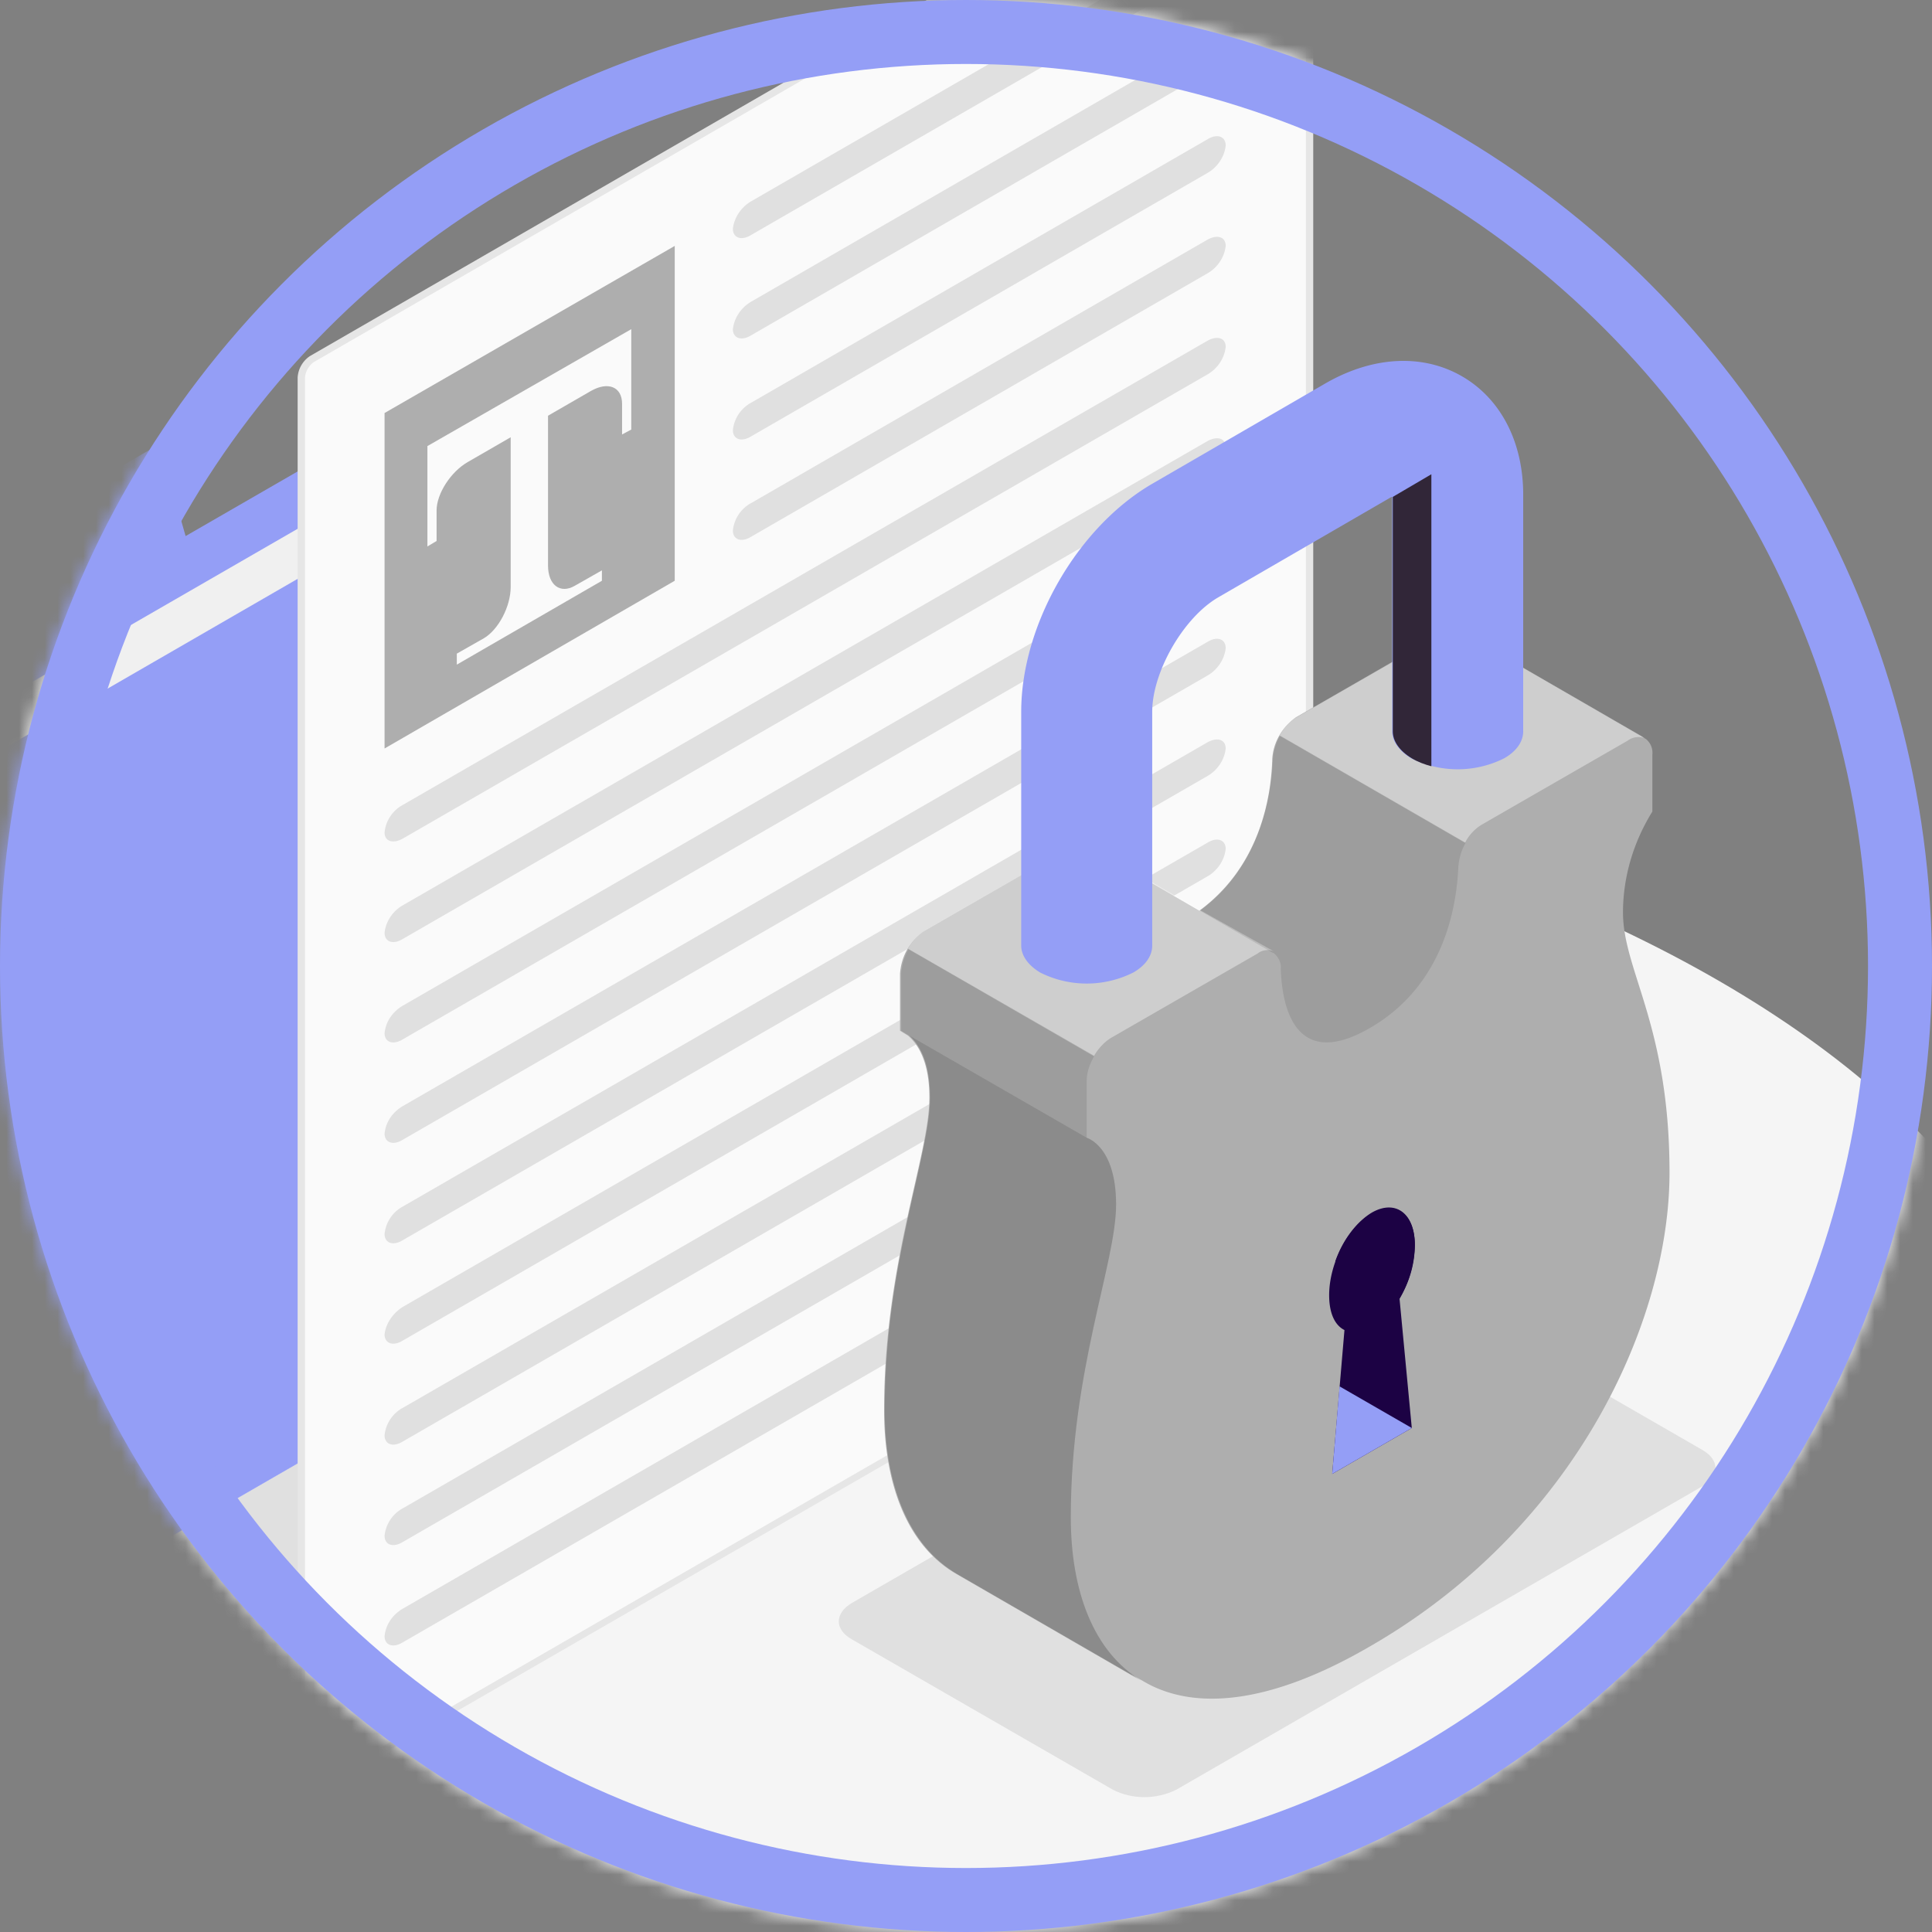 <svg xmlns="http://www.w3.org/2000/svg" width="151" height="151" fill="none" viewBox="0 0 151 151"><rect x="0" y="0" width="151" height="151" fill="#808080" stroke="none"/><mask id="a" width="151" height="151" x="0" y="0" maskUnits="userSpaceOnUse" style="mask-type:alpha"><circle cx="75.5" cy="75.5" r="75.5" fill="#D9D9D9"/></mask><g mask="url(#a)"><path fill="#F5F5F5" d="M-24.153 152.708c42.487 21.722 111.337 21.722 153.777 0 42.439-21.722 42.487-56.936 0-78.61s-111.337-21.722-153.777 0c-42.439 21.722-42.487 56.888 0 78.61Z"/><path fill="#E0E0E0" d="M23.932 139.936 1.014 126.778l30.19-16.985-7.129 30.382M66.562 128.117l20.43 11.77c1.532.765 3.35.765 4.929 0l41.147-23.732c1.34-.765 1.34-2.057 0-2.823l-20.43-11.77c-1.531-.765-3.349-.765-4.928 0l-41.148 23.732c-1.34.813-1.34 2.057 0 2.823Z"/><path fill="#949EF6" d="M-10.9 48.214v85.883L69.243 87.83V10.32L14.507 41.898l-2.058-7.176-23.348 13.492Z"/><path fill="#F0F0F0" d="m-10.9 134.098 4.067-75.405 80.19-46.267-4.115 75.405-80.141 46.267Z"/><path fill="#949EF6" d="m-10.9 134.099 7.225-73.3 80.19-46.315-7.273 73.348-80.141 46.267Z"/><path fill="#FAFAFA" d="M23.789 140.267c-.24 0-.24-.239-.24-.43V29.504c.049-.574.336-1.1.814-1.435l77.415-44.688c.095-.048.191-.096.287-.096.239 0 .239.24.239.43V94.049a1.936 1.936 0 0 1-.813 1.436L24.076 140.17c-.096.048-.191.048-.287.096Z"/><path fill="#E6E6E6" d="M102.065-16.426V94.05a1.696 1.696 0 0 1-.67 1.196l-77.462 44.688c-.048 0-.096.048-.096.048V29.506c.048-.478.287-.909.67-1.196l77.414-44.688c.048-.048.096-.048.144-.048Zm0-.574a.773.773 0 0 0-.431.143L24.22 27.832a2.181 2.181 0 0 0-.957 1.674v110.332c0 .431.191.67.526.67a.776.776 0 0 0 .43-.143l77.463-44.688a2.182 2.182 0 0 0 .957-1.675V-16.33c0-.43-.239-.67-.574-.67Z"/><path fill="#AEAEAE" d="M30.057 32.28 52.736 19.22V45.39L30.056 58.5V32.28Z"/><path fill="#FAFAFA" d="M49.338 25.727v7.846l-.718.383v-2.392c0-1.34-1.1-1.77-2.44-1.005l-9.617 5.55c-1.34.766-2.44 2.488-2.44 3.78v2.392l-.718.43v-7.846l15.933-9.138Z"/><path fill="#FAFAFA" d="M44.937 45.776c-1.148.67-2.105-.048-2.105-1.58V31.614l-2.918 1.58V45.87c0 1.531-.957 3.35-2.106 4.02l-2.105 1.196v.86l11.34-6.554v-.813l-2.106 1.196Z"/><path fill="#E0E0E0" d="M57.281 17.88c0 .718.67.957 1.436.479L94.362-2.215c.765-.43 1.34-1.244 1.435-2.153 0-.718-.67-.91-1.435-.478L58.717 15.727c-.814.479-1.34 1.292-1.436 2.153ZM57.281 25.726c0 .717.67.957 1.436.478L94.362 5.63c.765-.43 1.34-1.244 1.435-2.153 0-.717-.67-.957-1.435-.478L58.717 23.573c-.814.478-1.34 1.291-1.436 2.153ZM57.281 33.62c0 .718.67.957 1.436.479l35.645-20.574c.765-.43 1.34-1.244 1.435-2.153 0-.718-.67-.957-1.435-.479L58.717 31.468a2.75 2.75 0 0 0-1.436 2.153ZM57.281 41.466c0 .718.67.957 1.436.479L94.362 21.37c.765-.43 1.34-1.244 1.435-2.153 0-.718-.67-.91-1.435-.479L58.717 39.313a2.75 2.75 0 0 0-1.436 2.153ZM30.057 65.058c0 .718.67.91 1.435.478l62.87-36.267c.765-.43 1.339-1.244 1.435-2.153 0-.717-.67-.909-1.436-.478L31.492 62.905a2.75 2.75 0 0 0-1.435 2.153ZM30.057 72.902c0 .718.67.957 1.435.478l62.87-36.267c.765-.43 1.339-1.244 1.435-2.153 0-.718-.67-.909-1.436-.478L31.492 70.749c-.765.43-1.34 1.244-1.435 2.153ZM30.057 80.747c0 .718.67.957 1.435.479l62.87-36.267c.765-.431 1.339-1.244 1.435-2.154 0-.717-.67-.956-1.436-.478L31.492 78.594c-.813.479-1.34 1.244-1.435 2.153ZM30.057 88.595c0 .718.67.957 1.435.478l62.87-36.267c.765-.43 1.339-1.244 1.435-2.153 0-.718-.67-.957-1.436-.478L31.492 86.442c-.813.478-1.34 1.244-1.435 2.153ZM30.057 96.445c0 .718.67.957 1.435.478l62.87-36.267c.765-.43 1.339-1.244 1.435-2.153 0-.718-.67-.909-1.436-.478L31.492 94.292a2.75 2.75 0 0 0-1.435 2.153ZM30.057 104.29c0 .718.67.957 1.435.479l62.87-36.268c.765-.43 1.339-1.244 1.435-2.153 0-.717-.67-.956-1.436-.478l-62.869 36.267c-.765.479-1.34 1.292-1.435 2.153ZM30.057 112.181c0 .717.67.957 1.435.478l62.87-36.267c.765-.43 1.339-1.244 1.435-2.153 0-.718-.67-.957-1.436-.478l-62.869 36.267a2.748 2.748 0 0 0-1.435 2.153ZM30.057 120.032c0 .718.67.957 1.435.479l62.87-36.267c.765-.43 1.339-1.244 1.435-2.153 0-.718-.67-.957-1.436-.479L31.492 117.88a2.75 2.75 0 0 0-1.435 2.153ZM30.057 127.876c0 .718.67.957 1.435.479l62.87-36.267c.765-.431 1.339-1.244 1.435-2.154 0-.717-.67-.956-1.436-.478l-62.869 36.267c-.813.479-1.34 1.244-1.435 2.153Z"/><path fill="#AEAEAE" d="M126.849 71.322c0-2.775.813-5.502 2.296-7.894v-4.45a1.376 1.376 0 0 0-.478-1.196c-.048-.048-.096-.048-.144-.096l-14.401-8.325a1.35 1.35 0 0 0-1.34.144l-11.387 6.554c-1.101.766-1.819 2.01-1.866 3.35-.144 3.253-1.197 9.282-6.938 12.583-5.742 3.301-6.842-1.531-6.938-4.641-.047-1.244-.813-1.722-1.866-1.1L72.4 72.805c-1.148.766-1.866 2.01-1.914 3.35v4.45s2.297.621 2.297 5.214c0 4.594-3.54 12.919-3.54 24.45 0 5.789 1.817 10.574 5.693 12.822l14.45 8.325c3.827 2.249 9.712 1.914 17.75-2.775 16.076-9.282 23.349-25.454 23.349-36.984 0-11.531-3.636-15.79-3.636-20.335Z"/><path fill="#AEAEAE" d="m112.686 49.502-11.387 6.555c-1.101.766-1.818 2.01-1.866 3.35-.096 3.014-1.005 8.325-5.694 11.77l-8.756-5.072-.047-.048a1.261 1.261 0 0 0-1.292.144l-11.388 6.555a2.632 2.632 0 0 0-.43.335c-.383.334-.67.717-.91 1.1a4.456 4.456 0 0 0-.573 1.914v4.45l.622.382c.67.574 1.674 1.866 1.674 4.833 0 4.593-3.54 12.918-3.54 24.449 0 5.789 1.818 10.622 5.693 12.823l14.402 8.325c-3.78-2.249-5.55-7.034-5.55-12.727 0-11.531 3.54-19.856 3.54-24.45 0-4.593-2.296-5.215-2.296-5.215v-4.45c.095-1.339.765-2.583 1.914-3.349l11.387-6.554c.383-.287.813-.335 1.244-.192h.048c.383.287.622.766.574 1.244.096 3.11 1.148 7.99 6.938 4.641 5.789-3.349 6.794-9.33 6.937-12.583.096-1.34.766-2.584 1.866-3.35l11.387-6.554a1.395 1.395 0 0 1 1.292-.192l-14.401-8.325c-.431-.191-.957-.143-1.388.191Z"/><path fill="#000" d="m71.06 80.942 13.875 7.99v-4.45c0-.67.239-1.34.574-1.914l-14.497-8.373a4.455 4.455 0 0 0-.575 1.914v4.45l.623.383Z" opacity=".1"/><path fill="#fff" d="m93.787 71.129-8.756-5.072-.047-.048a1.261 1.261 0 0 0-1.292.144l-11.387 6.555c-.144.096-.288.191-.431.335-.383.335-.67.717-.91 1.1l14.546 8.373c.335-.574.813-1.1 1.387-1.435l11.388-6.555c.383-.287.813-.335 1.244-.191l-5.742-3.206ZM128.522 57.686l-14.402-8.325c-.43-.191-.957-.144-1.387.144l-11.387 6.554c-.575.335-1.005.862-1.34 1.436l14.497 8.373c.287-.574.766-1.1 1.34-1.436l11.387-6.555a1.394 1.394 0 0 1 1.292-.19Z" opacity=".4"/><path fill="#000" d="M114.552 65.865a4.457 4.457 0 0 0-.574 1.914c-.144 3.254-1.196 9.282-6.938 12.584-5.741 3.3-6.842-1.532-6.937-4.642.048-.478-.192-.957-.574-1.244h-.048l-5.694-3.3c4.641-3.398 5.55-8.757 5.694-11.771.048-.67.239-1.34.574-1.914l14.497 8.373Z" opacity=".1"/><path fill="#000" d="m89.242 131.367-14.402-8.325c-3.828-2.201-5.694-7.034-5.694-12.823 0-11.53 3.541-19.856 3.541-24.45 0-2.966-.957-4.257-1.627-4.832l13.876 7.99s2.296.623 2.296 5.216-3.54 12.918-3.54 24.449c0 5.742 1.77 10.526 5.55 12.775Z" opacity=".2"/><path fill="#1C0244" d="m110.342 111.61-6.22 3.588.957-11.244c-.766-.382-1.196-1.339-1.196-2.727 0-2.488 1.483-5.359 3.349-6.411 1.866-1.053 3.349.048 3.349 2.536a8.937 8.937 0 0 1-1.196 4.162l.957 10.096Z"/><path fill="#949EF6" d="m110.342 111.609-5.646-3.254-.574 6.842 6.22-3.588Z"/><path fill="#1C0244" d="M107.231 94.766c-1.196.718-2.296 2.153-2.871 3.828l5.024 2.87a7.942 7.942 0 0 0 1.196-4.162c0-2.44-1.483-3.589-3.349-2.536Z"/><path fill="#949EF6" d="M114.264 29.41c-3.062-1.77-6.937-1.58-10.621.526l-13.54 7.847c-5.886 3.397-10.288 11.052-10.288 17.846v18.277c0 .766.527 1.531 1.484 2.105a8.107 8.107 0 0 0 7.272 0c1.005-.574 1.483-1.34 1.483-2.105V55.63c0-3.11 2.44-7.368 5.168-8.947l13.54-7.847h.048V57.16c0 .766.526 1.531 1.483 2.105a8.108 8.108 0 0 0 7.273 0c1.005-.574 1.483-1.34 1.483-2.105V38.835c.048-4.21-1.722-7.655-4.785-9.425Z"/><path fill="#312638" d="M108.857 38.837v18.325c0 .765.527 1.53 1.484 2.105.478.287 1.004.478 1.531.622V37.066l-3.015 1.77Z"/></g><circle cx="75.5" cy="75.5" r="73" stroke="#949EF6" stroke-width="5"/></svg>